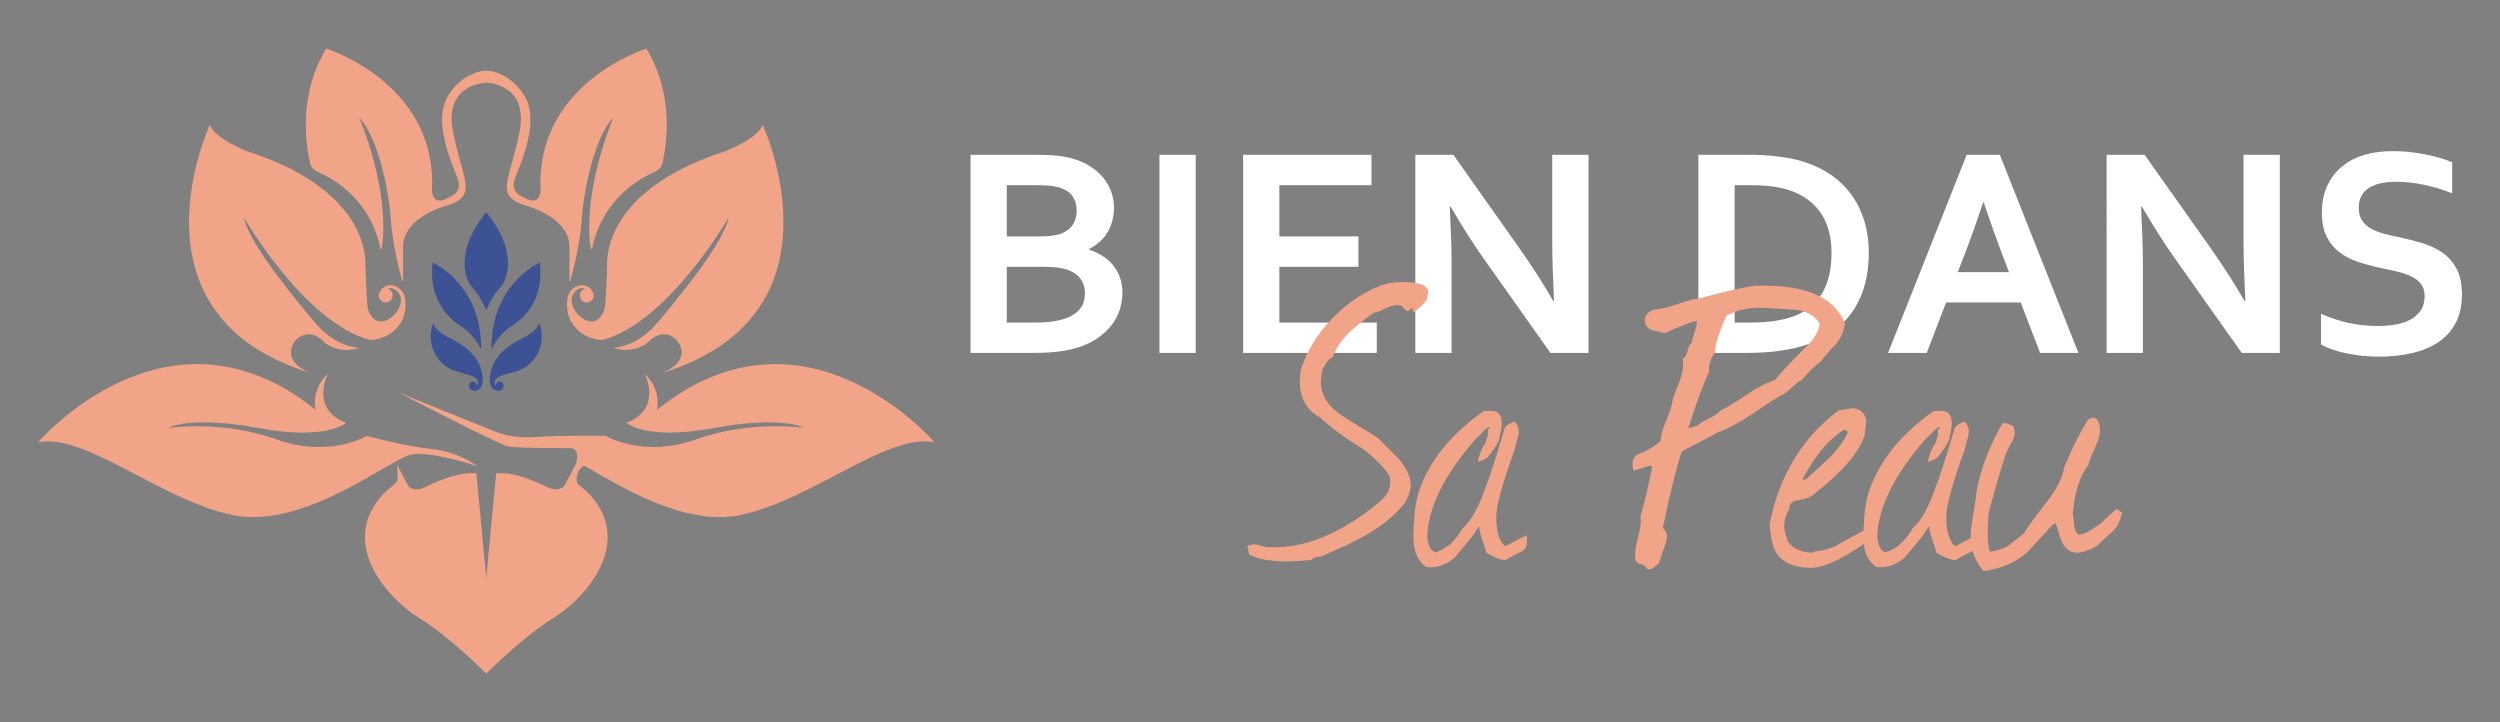<?xml version="1.0" encoding="utf-8"?>
<!-- Generator: Adobe Illustrator 16.0.0, SVG Export Plug-In . SVG Version: 6.00 Build 0)  -->
<!DOCTYPE svg PUBLIC "-//W3C//DTD SVG 1.1//EN" "http://www.w3.org/Graphics/SVG/1.1/DTD/svg11.dtd">
<svg version="1.1" id="Calque_1" xmlns="http://www.w3.org/2000/svg" xmlns:xlink="http://www.w3.org/1999/xlink" x="0px" y="0px"
	 width="180px" height="52px" viewBox="0 0 180 52" enable-background="new 0 0 180 52" xml:space="preserve">
<rect x="0" y="0" width="180" height="52" fill="#808080" stroke="none"/>
<g>
	<g>
		<g>
			<path fill="#F1A487" d="M47.506,26.905c-0.008,0.003-0.015,0.005-0.022,0.007C47.484,26.912,47.492,26.91,47.506,26.905"/>
			<path fill="#F1A487" d="M22.516,26.905c0.014,0.005,0.022,0.007,0.022,0.007C22.53,26.91,22.522,26.908,22.516,26.905"/>
			<path fill="#F1A487" d="M43.712,18.913c-0.01,1.056-0.097,2.478-0.132,3.006c-0.016,0.247-0.083,0.489-0.207,0.704
				c-0.11,0.191-0.275,0.383-0.519,0.471c-0.68,0.242-1.474-0.507-1.654-1.176c-0.031-0.114-0.105-0.406,0.037-0.697
				c0.15-0.31,0.505-0.522,0.749-0.472c0.042,0.01,0.081,0.026,0.116,0.048c-0.206,0.062-0.356,0.253-0.356,0.479
				c0,0.275,0.224,0.5,0.5,0.5c0.275,0,0.499-0.225,0.499-0.5c0-0.02,0-0.037-0.002-0.056l0,0V21.22
				c-0.01-0.084-0.04-0.161-0.086-0.227c-0.068-0.134-0.186-0.292-0.384-0.386c-0.24-0.113-0.464-0.07-0.562-0.05
				c-0.171,0.035-0.313,0.111-0.427,0.2c-0.244,0.191-0.396,0.477-0.435,0.783c-0.053,0.413-0.064,1.154,0.379,1.798
				c0.765,1.11,2.077,1.161,2.172,1.136c4.73-1.288,9.049-8.794,9.049-8.794c-0.355,1.836-3.561,5.698-5.094,7.533
				c-1.535,1.836-3.22,1.836-3.22,1.836c1.5,0.479,2.493-0.37,2.493-0.37c0.625-0.676,1.191-0.682,1.587-0.535
				c0.441,0.164,0.76,0.56,0.841,1.023c0.198,1.147-1.349,1.674-1.552,1.737c13.851-4.135,7.41-17.909,7.41-17.909
				c-0.41,1.041-2.766,1.918-2.766,1.918C44.699,13.324,43.726,17.379,43.712,18.913"/>
			<path fill="#F1A487" d="M47.3,29.506c0,0,0.366-1.479-0.894-2.594c0,0,1.351,2.502-1.297,3.525c0,0,1.315,1.296,6.282,0.383
				c4.967-0.913,6.52-0.018,6.52-0.018s-3.926-0.566-7.761,0.821c-3.836,1.388-6.539-0.237-6.539-0.237s-2.949-0.064-4.879,0.073
				c-1.932,0.137-2.877-0.329-2.917-0.329c-0.041,0-7.109-2.862-7.109-2.862s7.219,3.739,7.862,3.876
				c0.64,0.136,4.581,0.122,4.634,0.122c0.097,0.038,0.18,0.095,0.24,0.184c0.139,0.208,0.168,0.521,0.061,0.758
				c0.007,0.004,0.013,0.008,0.021,0.011l-0.097,0.255l-0.795,1.507c0,0-0.356,0.507-1.247,0.081c0,0-2.123-1.136-3.657-0.985
				c0,0-0.487,5.013-0.716,7.533c-0.229-2.521-0.716-7.533-0.716-7.533c-1.534-0.15-3.657,0.985-3.657,0.985
				c-0.89,0.426-1.247-0.081-1.247-0.081l-0.794-1.507c0,0,0.048,0.849,0.014,1.096c-0.019,0.133-0.194,0.295-0.35,0.415
				c-0.333,0.255-0.642,0.539-0.908,0.863c-2.871,3.497,0.66,7.314,2.793,8.625c2.273,1.396,4.866,4.027,4.866,4.027
				s2.593-2.631,4.867-4.027c2.133-1.311,5.663-5.128,2.792-8.625c-0.266-0.324-0.576-0.608-0.908-0.863
				c-0.065-0.05-0.132-0.106-0.19-0.165c-0.077-0.304-0.069-0.655,0.146-0.983c0.112-0.169,0.234-0.262,0.356-0.306
				c2.582,1.483,7.227,4.387,11.218,3.555c5.167-1.078,10.593-5.936,13.99-5.241C67.281,31.844,57.967,20.923,47.3,29.506"/>
			<path fill="#F1A487" d="M22.826,12.35c3.516,1.543,4.359,4.474,4.552,5.521c0.012,0.067,0.109,0.064,0.118-0.003
				c0.602-4.26-1.634-9.401-1.634-9.401c1.406,1.479,2.155,5.405,2.283,7.415c0.105,1.657,0.634,3.688,0.815,4.348
				c0.01,0.035,0.062,0.027,0.062-0.009v-2.439c0-1.96,2.535-2.82,3.288-3.032c0.226-0.064,0.443-0.155,0.64-0.282
				c1.173-0.752,0.32-1.76-0.325-4.95c-0.712-3.521,2.387-3.561,2.387-3.561s3.099,0.04,2.387,3.561
				c-0.646,3.19-1.499,4.198-0.325,4.95c0.197,0.127,0.414,0.218,0.64,0.282c0.753,0.212,3.288,1.072,3.288,3.032v2.439
				c0,0.036,0.051,0.044,0.061,0.009c0.182-0.66,0.71-2.69,0.815-4.348c0.127-2.01,0.876-5.936,2.283-7.415
				c0,0-2.235,5.142-1.634,9.401c0.009,0.067,0.105,0.07,0.118,0.003c0.193-1.048,1.037-3.979,4.551-5.521
				c0.25-0.109,0.435-0.328,0.497-0.592c0.293-1.235,0.897-4.893-1.157-8.259c0,0-7.945,2.457-7.616,10.127
				c0,0,0.055,1.041-0.84,0.768c0,0-0.822-0.338-0.941-0.585c-0.119-0.246-0.237-0.365-0.073-0.922
				c0.165-0.558,1.799-3.836,0.813-5.771c-0.6-1.178-1.531-1.687-2.168-1.904c-0.452-0.154-0.943-0.154-1.396,0
				c-0.637,0.218-1.569,0.727-2.169,1.904c-0.986,1.936,0.648,5.214,0.813,5.771c0.164,0.557,0.045,0.676-0.073,0.922
				c-0.119,0.247-0.941,0.585-0.941,0.585c-0.895,0.273-0.84-0.768-0.84-0.768c0.329-7.67-7.616-10.127-7.616-10.127
				c-2.055,3.366-1.451,7.023-1.158,8.259C22.393,12.021,22.578,12.24,22.826,12.35"/>
			<path fill="#F1A487" d="M22.516,26.905c-0.203-0.063-1.751-0.59-1.551-1.737c0.08-0.464,0.399-0.859,0.84-1.023
				c0.396-0.146,0.961-0.141,1.587,0.535c0,0,0.993,0.85,2.493,0.37c0,0-1.685,0-3.219-1.836c-1.534-1.835-4.74-5.697-5.096-7.533
				c0,0,4.319,7.506,9.049,8.794c0.096,0.025,1.407-0.025,2.173-1.136c0.443-0.644,0.432-1.385,0.379-1.798
				c-0.04-0.307-0.192-0.592-0.435-0.783c-0.114-0.089-0.256-0.165-0.427-0.2c-0.097-0.021-0.322-0.063-0.562,0.05
				c-0.198,0.094-0.316,0.252-0.384,0.386c-0.046,0.065-0.076,0.143-0.086,0.227v0.001l0,0c-0.001,0.019-0.002,0.036-0.002,0.056
				c0,0.275,0.223,0.5,0.5,0.5s0.5-0.225,0.5-0.5c0-0.227-0.15-0.418-0.356-0.479c0.035-0.021,0.073-0.038,0.117-0.048
				c0.243-0.051,0.598,0.162,0.749,0.472c0.141,0.291,0.067,0.583,0.036,0.697c-0.18,0.669-0.974,1.418-1.653,1.176
				c-0.243-0.088-0.409-0.279-0.52-0.471c-0.123-0.215-0.189-0.457-0.206-0.704c-0.035-0.528-0.123-1.95-0.132-3.006
				c-0.013-1.534-0.986-5.589-8.438-7.999c0,0-2.355-0.877-2.767-1.918C15.104,8.996,8.665,22.771,22.516,26.905"/>
			<path fill="#F1A487" d="M34.354,33.56c0,0-1.242-1.004-3.25-1.223c-2.009-0.22-4.693-0.95-4.693-0.95s-2.703,1.625-6.539,0.237
				c-3.835-1.388-7.761-0.821-7.761-0.821s1.552-0.896,6.519,0.018c4.968,0.913,6.283-0.383,6.283-0.383
				c-2.648-1.023-1.296-3.525-1.296-3.525c-1.26,1.114-0.895,2.594-0.895,2.594c-10.666-8.583-19.979,2.338-19.979,2.338
				c3.397-0.694,8.821,4.163,13.989,5.241c5.168,1.077,11.433-4.109,12.894-4.365C31.085,32.465,34.354,33.56,34.354,33.56"/>
			<g>
				<path fill="#3C5295" d="M35.96,20.775c0.452-0.424,1.499-2.492-0.949-5.491c-2.448,2.999-1.401,5.067-0.949,5.491
					c0.452,0.425,0.949,1.549,0.949,1.549S35.508,21.2,35.96,20.775"/>
			</g>
			<g>
				<path fill="#3C5295" d="M35.385,25.187c0,0,0.383-1.014,1.406-1.671c1.022-0.657,2.36-1.945,2.086-4.616
					C38.877,18.899,35.302,20.447,35.385,25.187"/>
			</g>
			<g>
				<path fill="#3C5295" d="M36.036,27.079c0.451-0.189,0.947-0.249,1.397-0.439c0.617-0.261,1.122-0.772,1.376-1.392
					c0.254-0.62,0.277-1.363,0.021-1.981c-0.107,0.301-0.338,0.544-0.6,0.729c-0.26,0.187-0.552,0.322-0.835,0.472
					c-0.734,0.388-1.441,0.903-1.819,1.643c-0.15,0.294-0.243,0.615-0.291,0.941c-0.028,0.196-0.04,0.398,0.011,0.591
					c0.05,0.192,0.172,0.373,0.352,0.456c0.18,0.083,0.419,0.046,0.539-0.111c0.12-0.158,0.069-0.427-0.113-0.503
					c-0.184-0.075-0.423,0.124-0.355,0.311c-0.119-0.104-0.145-0.31-0.059-0.441C35.744,27.221,35.89,27.141,36.036,27.079"/>
			</g>
			<g>
				<path fill="#3C5295" d="M33.23,23.516c1.023,0.657,1.406,1.671,1.406,1.671c0.083-4.739-3.493-6.287-3.493-6.287
					C30.87,21.57,32.208,22.858,33.23,23.516"/>
			</g>
			<g>
				<path fill="#3C5295" d="M33.949,27.484c-0.183,0.076-0.233,0.345-0.114,0.503c0.12,0.157,0.359,0.194,0.54,0.111
					c0.18-0.083,0.301-0.264,0.352-0.456c0.051-0.192,0.04-0.395,0.011-0.591c-0.048-0.326-0.141-0.647-0.292-0.941
					c-0.378-0.739-1.085-1.255-1.819-1.643c-0.282-0.149-0.574-0.285-0.835-0.472c-0.26-0.186-0.491-0.429-0.6-0.729
					c-0.256,0.618-0.233,1.361,0.021,1.981c0.253,0.619,0.76,1.131,1.376,1.392c0.45,0.19,0.946,0.25,1.397,0.439
					c0.146,0.062,0.292,0.142,0.377,0.274c0.085,0.132,0.06,0.338-0.059,0.441C34.371,27.608,34.133,27.409,33.949,27.484"/>
			</g>
		</g>
	</g>
	<g>
		<g>
			<path fill="#FFFFFF" d="M80.207,14.943c0,0.619-0.139,1.186-0.416,1.701c-0.277,0.515-0.734,0.943-1.375,1.284v0.043
				c0.355,0.121,0.68,0.275,0.975,0.464c0.295,0.188,0.549,0.412,0.758,0.671c0.209,0.26,0.373,0.553,0.49,0.88
				s0.176,0.692,0.176,1.098c0,0.349-0.055,0.722-0.164,1.119c-0.111,0.398-0.305,0.784-0.582,1.157s-0.646,0.716-1.109,1.028
				c-0.461,0.313-1.045,0.562-1.748,0.746c-0.178,0.043-0.371,0.082-0.58,0.118c-0.211,0.035-0.443,0.065-0.699,0.09
				c-0.256,0.025-0.539,0.043-0.852,0.054c-0.314,0.011-0.666,0.016-1.057,0.016h-4.146V11.148h4.957
				c1.059,0,1.912,0.106,2.559,0.32c0.482,0.156,0.902,0.36,1.258,0.612c0.355,0.253,0.648,0.533,0.879,0.843
				c0.232,0.309,0.402,0.636,0.512,0.98C80.152,14.249,80.207,14.596,80.207,14.943z M74.846,17.022
				c0.709,0,1.238-0.071,1.588-0.213c0.391-0.164,0.67-0.39,0.836-0.677c0.168-0.288,0.252-0.613,0.252-0.976
				c0-0.377-0.098-0.713-0.289-1.008s-0.518-0.513-0.98-0.655c-0.191-0.057-0.416-0.098-0.672-0.123
				c-0.256-0.024-0.572-0.037-0.949-0.037h-2.143v3.688H74.846z M72.488,19.208v4.019h1.707c0.453,0,0.846-0.012,1.172-0.037
				c0.326-0.024,0.607-0.065,0.842-0.122c0.363-0.078,0.664-0.184,0.906-0.314c0.242-0.132,0.438-0.281,0.586-0.448
				c0.15-0.167,0.256-0.352,0.32-0.554c0.064-0.203,0.096-0.418,0.096-0.646c0-0.397-0.109-0.746-0.33-1.045
				c-0.221-0.298-0.564-0.522-1.033-0.671c-0.207-0.064-0.449-0.11-0.727-0.139s-0.633-0.043-1.064-0.043H72.488z"/>
			<path fill="#FFFFFF" d="M83.48,25.412V11.148h2.611v14.264H83.48z"/>
			<path fill="#FFFFFF" d="M92.115,23.227h7.014v2.186h-9.625V11.148h9.242v2.186h-6.631v3.688h5.691v2.186h-5.691V23.227z"/>
			<path fill="#FFFFFF" d="M109.332,17.779c1.023,1.457,1.855,2.751,2.494,3.881h0.064c-0.086-1.855-0.129-3.205-0.129-4.051v-6.461
				h2.613v14.264h-2.74l-4.648-6.566c-0.816-1.137-1.662-2.456-2.537-3.955h-0.064c0.086,1.748,0.129,3.103,0.129,4.062v6.46h-2.611
				V11.148h2.738L109.332,17.779z"/>
			<path fill="#FFFFFF" d="M122.283,25.412V11.148h3.773c0.334,0,0.674,0.011,1.018,0.032c0.346,0.021,0.682,0.054,1.008,0.096
				c0.328,0.043,0.645,0.095,0.949,0.155c0.305,0.06,0.586,0.133,0.842,0.218c0.762,0.242,1.432,0.569,2.016,0.981
				c0.582,0.412,1.07,0.898,1.465,1.46s0.693,1.188,0.896,1.882c0.203,0.692,0.303,1.444,0.303,2.255
				c0,0.768-0.084,1.486-0.256,2.158c-0.17,0.672-0.43,1.285-0.777,1.839c-0.348,0.555-0.787,1.043-1.316,1.466
				s-1.156,0.77-1.883,1.04c-0.604,0.228-1.289,0.397-2.057,0.512c-0.768,0.113-1.631,0.17-2.59,0.17H122.283z M125.973,23.227
				c1.527,0,2.721-0.209,3.582-0.629c0.76-0.376,1.336-0.924,1.727-1.642s0.586-1.635,0.586-2.75c0-0.583-0.064-1.108-0.191-1.578
				c-0.129-0.469-0.313-0.887-0.555-1.252c-0.242-0.366-0.535-0.681-0.879-0.944c-0.346-0.263-0.734-0.479-1.168-0.649
				c-0.406-0.156-0.857-0.271-1.354-0.342c-0.498-0.07-1.057-0.106-1.674-0.106h-1.152v9.893H125.973z"/>
			<path fill="#FFFFFF" d="M145.49,21.777h-5.371l-1.396,3.635h-2.783l5.66-14.264h2.389l5.66,14.264h-2.76L145.49,21.777z
				 M142.783,14.581c-0.498,1.492-0.943,2.739-1.334,3.741l-0.488,1.27h3.688l-0.488-1.27c-0.387-1.011-0.83-2.258-1.334-3.741
				H142.783z"/>
			<path fill="#FFFFFF" d="M159.105,17.779c1.023,1.457,1.855,2.751,2.494,3.881h0.064c-0.086-1.855-0.129-3.205-0.129-4.051v-6.461
				h2.613v14.264h-2.74l-4.648-6.566c-0.816-1.137-1.662-2.456-2.537-3.955h-0.064c0.086,1.748,0.129,3.103,0.129,4.062v6.46h-2.611
				V11.148h2.738L159.105,17.779z"/>
			<path fill="#FFFFFF" d="M174.574,21.318c0-0.362-0.09-0.655-0.268-0.879s-0.42-0.407-0.725-0.549
				c-0.307-0.143-0.648-0.258-1.029-0.347s-0.779-0.176-1.199-0.262c-0.555-0.12-1.084-0.265-1.588-0.432
				c-0.506-0.167-0.949-0.397-1.332-0.692c-0.385-0.295-0.689-0.67-0.918-1.125c-0.227-0.455-0.34-1.023-0.34-1.706
				c0-0.753,0.131-1.408,0.395-1.967c0.262-0.558,0.619-1.02,1.07-1.386c0.451-0.365,0.98-0.64,1.588-0.82
				c0.607-0.182,1.293-0.272,2.053-0.272s1.525,0.075,2.293,0.225c0.766,0.148,1.428,0.341,1.982,0.575v2.238
				c-0.74-0.291-1.449-0.502-2.127-0.634c-0.68-0.132-1.316-0.197-1.914-0.197c-0.859,0-1.523,0.156-1.988,0.469
				c-0.465,0.313-0.697,0.782-0.697,1.407c0,0.362,0.076,0.661,0.229,0.896s0.361,0.429,0.623,0.581
				c0.264,0.153,0.566,0.275,0.906,0.368c0.342,0.092,0.703,0.178,1.088,0.256c0.604,0.128,1.182,0.275,1.732,0.442
				s1.039,0.399,1.465,0.698c0.428,0.298,0.766,0.688,1.014,1.167s0.373,1.093,0.373,1.839c0,0.768-0.143,1.433-0.426,1.994
				c-0.285,0.562-0.688,1.024-1.211,1.391c-0.521,0.366-1.156,0.638-1.902,0.815s-1.564,0.267-2.453,0.267
				c-0.773,0-1.535-0.076-2.285-0.229c-0.75-0.152-1.375-0.367-1.871-0.645v-2.207c0.703,0.306,1.389,0.528,2.057,0.667
				s1.357,0.207,2.068,0.207c0.412,0,0.818-0.033,1.215-0.101c0.398-0.067,0.756-0.184,1.072-0.347s0.57-0.386,0.762-0.666
				C174.477,22.077,174.574,21.731,174.574,21.318z"/>
		</g>
		<g>
			<path fill="#F1A487" d="M102.73,21.569c-0.133,0.244-0.453,0.553-0.961,0.928l-0.1-0.364c-0.111,0.177-0.221,0.266-0.332,0.266
				c-0.088,0-0.221-0.121-0.396-0.365L100.875,22c-0.088-0.021-0.188-0.032-0.299-0.032c-0.221,0-0.514,0.088-0.877,0.265
				c-0.365,0.177-0.635,0.276-0.813,0.298c-0.861,0.642-1.436,1.105-1.723,1.392c-0.574,0.553-0.982,1.16-1.227,1.822
				c-0.221,0.045-0.463,0.343-0.729,0.895c-0.066,0.31-0.1,0.597-0.1,0.861c0,0.928,0.486,1.723,1.459,2.386
				c0.463,0.31,1.336,0.851,2.617,1.623c0.949,0.95,1.457,1.458,1.523,1.524c0.574,0.685,0.861,1.304,0.861,1.855
				c0,0.42-0.133,0.851-0.396,1.292c-0.664,0.861-1.592,1.635-2.783,2.319c-0.664,0.396-1.768,0.927-3.314,1.59
				c-0.242-0.022-0.475,0.055-0.695,0.231c-0.641,0.066-1.225,0.1-1.756,0.1c-1.17,0-2.064-0.166-2.684-0.497l-0.133-0.597
				c0.199-0.088,0.377-0.132,0.531-0.132c0.109,0,0.281,0.039,0.514,0.116c0.23,0.077,0.424,0.104,0.58,0.082
				c2.494,0.111,5.123-0.972,7.885-3.246c0.617-0.508,0.871-1.082,0.762-1.723c-0.133-0.441-0.74-1.115-1.822-2.021
				c-1.436-0.883-2.508-1.667-3.215-2.353c-0.971-0.508-1.457-1.38-1.457-2.617c0-0.286,0.033-0.585,0.1-0.895
				c0.441-1.303,1.164-2.484,2.17-3.545c1.006-1.06,2.148-1.855,3.43-2.385c0.484-0.199,1.049-0.299,1.689-0.299
				c1.236,0,1.855,0.243,1.855,0.729c0,0.044-0.018,0.127-0.051,0.248C102.746,21.41,102.73,21.504,102.73,21.569z"/>
			<path fill="#F1A487" d="M109.588,39.692c-0.244,0.11-0.641,0.319-1.193,0.629c-0.287,0.022-0.75-0.154-1.391-0.53
				c-0.023-0.176-0.111-0.475-0.266-0.895c-0.154-0.419-0.232-0.75-0.232-0.993c-0.176,0.198-0.297,0.376-0.363,0.53
				c-0.818,1.016-1.293,1.59-1.426,1.723c-0.641,0.552-1.324,0.772-2.053,0.662c-0.598-0.464-0.895-1.148-0.895-2.055
				c0-1.567,0.154-2.76,0.463-3.577c0.773-2.12,2.309-3.986,4.605-5.599h0.529c0.508,0,0.764,0.298,0.764,0.895
				c0,0.198-0.066,0.596-0.199,1.192c-0.111,0.287-0.354,0.662-0.729,1.126c-0.066,0.155-0.332,0.31-0.797,0.464
				c0.111-0.574,0.287-1.016,0.531-1.325c0.021-0.066,0.076-0.242,0.166-0.53c0.021-0.044,0.033-0.109,0.033-0.198
				c0-0.066-0.012-0.144-0.033-0.232c0.109-0.088,0.164-0.165,0.164-0.231c-0.131-0.021-0.363,0.166-0.695,0.563
				c-0.066,0.044-0.176,0.144-0.33,0.298c-2.275,2.606-3.436,4.97-3.479,7.09c0.088,0.641,0.285,0.994,0.596,1.061
				c0.75-0.199,1.402-0.773,1.955-1.724c0.617-0.551,1.17-1.545,1.656-2.981c0.242-0.552,0.695-1.954,1.357-4.207
				c0.088-0.199,0.332-0.364,0.729-0.497c0.199,0.221,0.299,0.464,0.299,0.729c0,0.155-0.045,0.364-0.133,0.63
				c-0.088,0.331-0.143,0.552-0.166,0.662c-0.883,2.431-1.324,4.042-1.324,4.837c0,1.039,0.209,1.745,0.629,2.12
				c0.088-0.021,0.365-0.165,0.828-0.431c0.398-0.221,0.641-0.331,0.73-0.331c0.021,0.11,0.031,0.222,0.031,0.331
				C109.951,39.316,109.83,39.582,109.588,39.692z"/>
			<path fill="#F1A487" d="M132.182,24.783c-0.287,0.266-0.65,0.686-1.092,1.259c-0.377,0.244-0.828,0.686-1.359,1.325
				c-0.178,0.066-0.402,0.232-0.68,0.497c-0.275,0.266-0.48,0.431-0.611,0.497c-0.332,0.155-1.094,0.642-2.287,1.458
				c-0.973,0.641-1.777,1.071-2.418,1.292c-0.09,0.045-0.973,0.509-2.65,1.392c-0.398,1.215-0.852,3.048-1.359,5.5
				c0.199,0.177,0.299,0.397,0.299,0.662c0,0.177-0.121,0.585-0.365,1.226c-0.043,0.133-0.121,0.364-0.23,0.696
				c-0.045,0.021-0.178,0.121-0.398,0.298c-0.111,0.11-0.266,0.133-0.463,0.066c-0.066-0.155-0.199-0.266-0.398-0.331
				c-0.309-0.045-0.453-0.222-0.43-0.53c-0.045-0.266,0.01-0.69,0.164-1.275c0.154-0.586,0.232-0.999,0.232-1.242
				c0-0.133-0.012-0.254-0.033-0.365c0.242-0.795,0.531-1.998,0.861-3.61c-0.066-0.045-0.145-0.066-0.232-0.066
				c0.045,0-0.33,0.121-1.125,0.364c-0.045-0.177-0.066-0.331-0.066-0.464c0-0.397,0.17-0.651,0.514-0.762
				c0.342-0.11,0.844-0.409,1.506-0.895c0-0.354,0.133-0.845,0.398-1.475s0.42-1.11,0.465-1.441
				c0.021-0.177,0.176-0.607,0.463-1.292c0.199-0.508,0.299-0.938,0.299-1.292c0-0.154-0.012-0.31-0.033-0.464
				c0.176-0.066,0.291-0.248,0.348-0.547c0.055-0.298,0.16-0.491,0.314-0.58c0-0.088,0.066-0.353,0.199-0.795
				c0.109-0.309,0.166-0.574,0.166-0.795c-0.553,0.133-1.326,0.431-2.32,0.895c-0.529-0.11-0.84-0.188-0.928-0.231
				c-0.33-0.133-0.496-0.354-0.496-0.663c-0.045-0.375,0.199-0.651,0.729-0.828c0.375,0,0.904-0.121,1.59-0.364
				s1.193-0.376,1.523-0.397c1.68-0.464,3.016-0.773,4.01-0.928c3.557-0.133,5.732,0.751,6.527,2.65
				C132.813,23.757,132.602,24.275,132.182,24.783z M127.08,22.166c-1.016-0.066-1.943,0.122-2.783,0.563
				c-0.574,1.325-0.84,2.187-0.795,2.584c-0.375,0.574-0.52,1.05-0.43,1.425c-0.42,0.884-0.928,2.253-1.525,4.108l0.664-0.199
				c0.109-0.133,0.375-0.298,0.795-0.497c0.418-0.198,0.695-0.386,0.828-0.563c0.352-0.154,1.004-0.553,1.955-1.193
				c0.795-0.53,1.467-0.872,2.02-1.027c0.199-0.286,0.664-0.806,1.393-1.557c0.242-0.243,0.607-0.607,1.092-1.094
				c0.398-0.441,0.641-0.905,0.73-1.391c-0.332-0.597-0.928-0.939-1.789-1.027C128.748,22.277,128.029,22.232,127.08,22.166z"/>
			<path fill="#F1A487" d="M134.965,38.334l-0.098,0.1c-0.111,0.066-0.156,0.177-0.133,0.33c-1.768,1.326-3.182,2.032-4.242,2.121
				c-0.596,0.021-1.182-0.089-1.756-0.331c-0.484-0.266-0.816-0.618-0.994-1.061c-0.154-0.353-0.264-0.938-0.33-1.756
				c0.684-3.489,2.34-6.217,4.969-8.183c0.088-0.022,0.342-0.066,0.762-0.133c0.354-0.066,0.646,0,0.879,0.198
				c0.232,0.199,0.348,0.476,0.348,0.829c-0.045,0.287-0.078,0.563-0.1,0.828c-0.375,1.281-1.656,2.761-3.844,4.439
				c-0.131,0.11-0.496,0.221-1.092,0.331c-0.354,0.066-0.52,0.265-0.498,0.597c-0.287,0.485-0.408,0.938-0.363,1.358
				c0,0.177,0.088,0.508,0.264,0.993c0.377,0.53,0.982,0.795,1.822,0.795l0.133-0.099c0.354,0,0.84-0.121,1.459-0.365
				c0.617-0.375,1.6-0.905,2.947-1.59c0.021,0.089,0.033,0.166,0.033,0.232C135.131,38.102,135.076,38.224,134.965,38.334z
				 M133.045,31.111c-0.066-0.066-0.145-0.133-0.232-0.198c-1.172,0.729-2.188,1.943-3.049,3.644c0.111,0,0.232-0.044,0.365-0.132
				c0.551-0.508,1.104-1.016,1.656-1.524C132.426,32.216,132.846,31.62,133.045,31.111z"/>
			<path fill="#F1A487" d="M141.988,39.692c-0.242,0.11-0.641,0.319-1.191,0.629c-0.287,0.022-0.752-0.154-1.393-0.53
				c-0.021-0.176-0.109-0.475-0.264-0.895c-0.156-0.419-0.232-0.75-0.232-0.993c-0.178,0.198-0.299,0.376-0.365,0.53
				c-0.816,1.016-1.291,1.59-1.424,1.723c-0.641,0.552-1.326,0.772-2.055,0.662c-0.596-0.464-0.895-1.148-0.895-2.055
				c0-1.567,0.154-2.76,0.465-3.577c0.771-2.12,2.307-3.986,4.604-5.599h0.531c0.508,0,0.762,0.298,0.762,0.895
				c0,0.198-0.066,0.596-0.199,1.192c-0.109,0.287-0.354,0.662-0.729,1.126c-0.066,0.155-0.332,0.31-0.795,0.464
				c0.109-0.574,0.287-1.016,0.529-1.325c0.021-0.066,0.078-0.242,0.166-0.53c0.021-0.044,0.033-0.109,0.033-0.198
				c0-0.066-0.012-0.144-0.033-0.232c0.111-0.088,0.166-0.165,0.166-0.231c-0.133-0.021-0.365,0.166-0.695,0.563
				c-0.066,0.044-0.178,0.144-0.332,0.298c-2.275,2.606-3.434,4.97-3.479,7.09c0.088,0.641,0.287,0.994,0.596,1.061
				c0.752-0.199,1.402-0.773,1.955-1.724c0.619-0.551,1.17-1.545,1.656-2.981c0.244-0.552,0.697-1.954,1.359-4.207
				c0.088-0.199,0.33-0.364,0.729-0.497c0.199,0.221,0.299,0.464,0.299,0.729c0,0.155-0.045,0.364-0.133,0.63
				c-0.09,0.331-0.145,0.552-0.166,0.662c-0.883,2.431-1.326,4.042-1.326,4.837c0,1.039,0.211,1.745,0.631,2.12
				c0.088-0.021,0.363-0.165,0.828-0.431c0.396-0.221,0.641-0.331,0.729-0.331c0.021,0.11,0.033,0.222,0.033,0.331
				C142.354,39.316,142.232,39.582,141.988,39.692z"/>
			<path fill="#F1A487" d="M152.027,38.334c-0.287,0.243-0.629,0.563-1.027,0.961c-0.574,0.331-1.059,0.496-1.457,0.496
				c-0.596,0-1.006-0.386-1.227-1.159c-0.043-0.066-0.088-0.21-0.131-0.431c-0.09-0.353-0.178-0.53-0.266-0.53
				c-0.023,0-0.674,0.696-1.955,2.088c-0.816,0.729-1.867,1.181-3.146,1.357c-0.619-0.707-0.928-1.534-0.928-2.484
				c0-0.419,0.066-0.972,0.197-1.656c0.133-0.795,0.211-1.347,0.232-1.656c0.332-1.657,0.949-3.269,1.855-4.837
				c0.242-0.045,0.508,0.032,0.795,0.231c0.066,0.177,0.1,0.331,0.1,0.464c0,0.177-0.088,0.42-0.266,0.729
				c-0.221,0.397-0.342,0.642-0.363,0.729c-0.354,1.038-0.773,2.474-1.26,4.307c-0.045,0.553-0.066,1.027-0.066,1.425
				c0,0.641,0.055,1.093,0.166,1.358c0.574-0.089,1.027-0.243,1.359-0.464c0.021-0.022,0.385-0.31,1.092-0.861
				c0.154-0.31,0.707-1.071,1.656-2.286c0.707-0.905,1.115-1.723,1.227-2.452c0.596-1.436,1.17-2.584,1.723-3.445
				c0.375-0.243,0.629-0.177,0.762,0.199c0.066,0.198,0.1,0.387,0.1,0.563c0,0.332-0.121,0.752-0.363,1.26
				c-0.266,0.574-0.42,0.982-0.465,1.226c-0.619,0.795-0.994,1.954-1.127,3.479c0.023,0.111,0.055,0.409,0.1,0.895
				c0.045,0.376,0.166,0.597,0.365,0.663c0.309-0.066,0.584-0.178,0.828-0.332c0.375-0.265,0.607-0.419,0.695-0.464
				c0.266-0.265,0.652-0.618,1.16-1.06l0.396,0.265C152.658,37.55,152.402,38.024,152.027,38.334z"/>
		</g>
	</g>
</g>
</svg>
